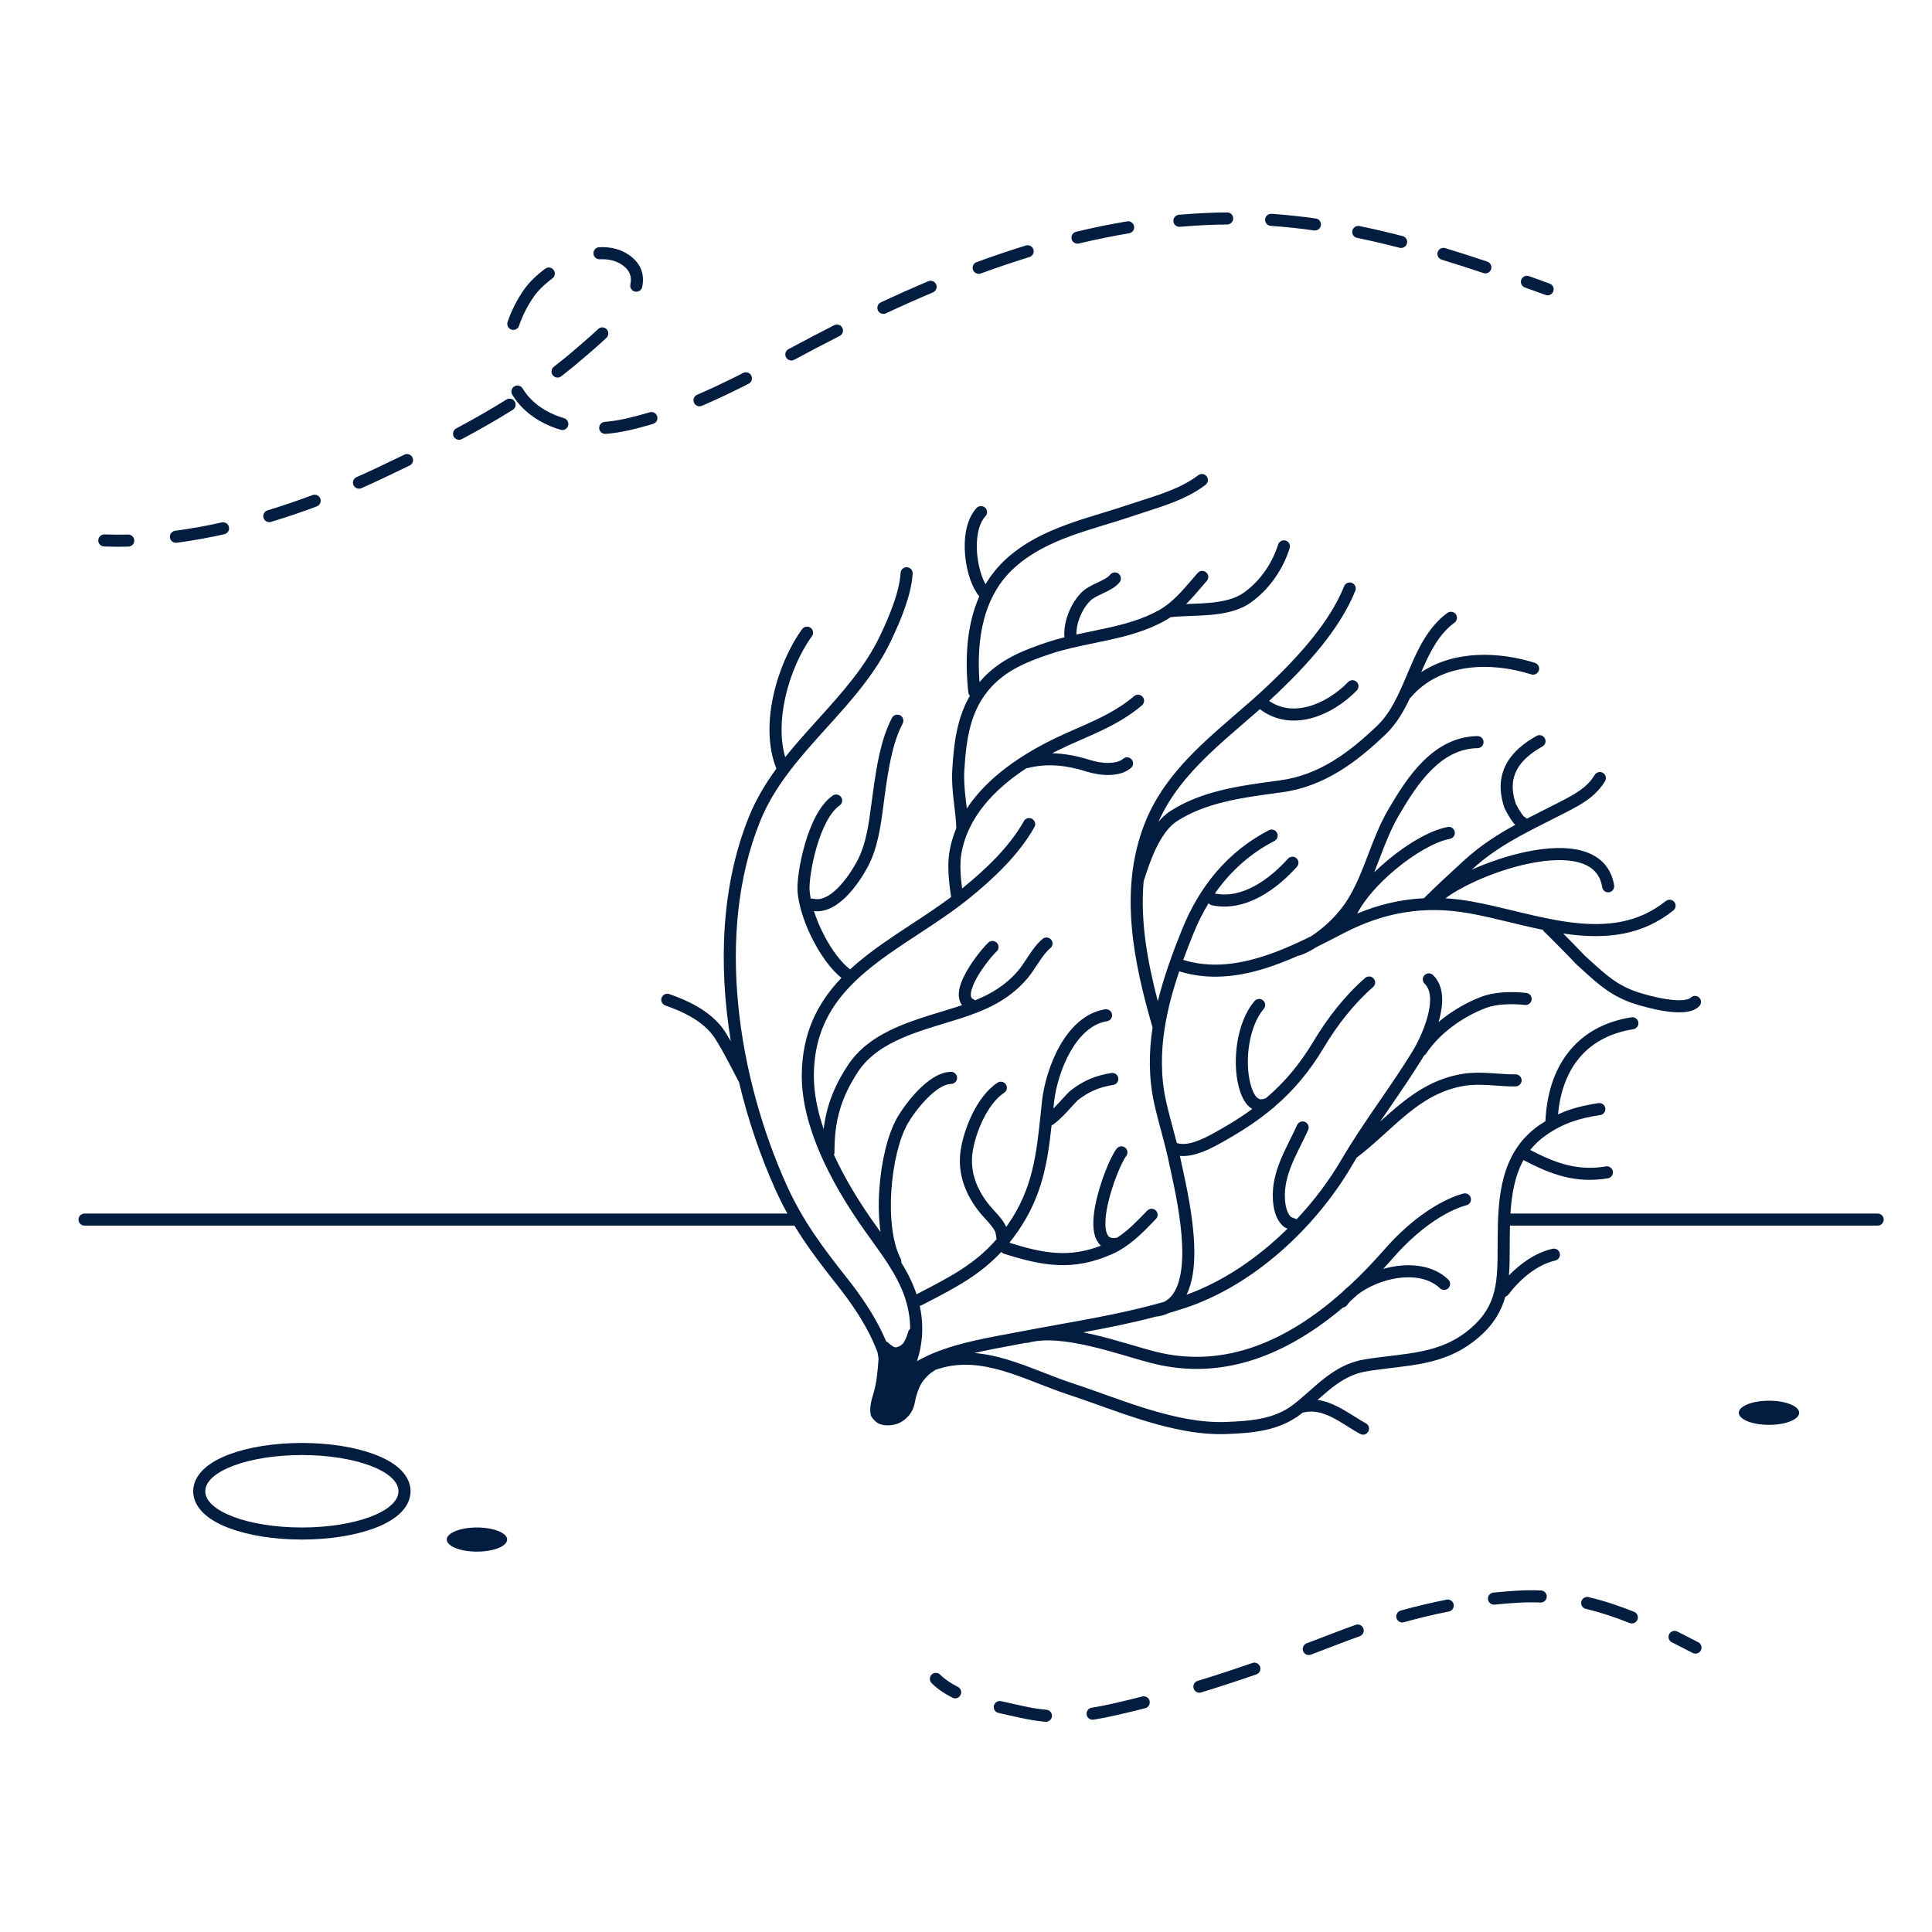 <svg width="80" height="80" viewBox="0 0 80 80" fill="none" xmlns="http://www.w3.org/2000/svg">
<path d="M50.816 9.296C50.955 9.295 51.066 9.182 51.065 9.044C51.064 8.906 50.951 8.795 50.813 8.796C50.508 8.798 50.201 8.806 49.892 8.821C49.531 8.838 49.172 8.862 48.814 8.893C48.677 8.905 48.575 9.027 48.587 9.164C48.599 9.302 48.72 9.403 48.858 9.391C49.209 9.361 49.562 9.337 49.915 9.32C50.218 9.306 50.518 9.298 50.816 9.296Z" fill="#031D40"/>
<path d="M52.653 8.854C52.515 8.844 52.396 8.948 52.386 9.086C52.377 9.224 52.481 9.343 52.618 9.353C53.222 9.394 53.82 9.458 54.413 9.542C54.549 9.561 54.676 9.466 54.695 9.329C54.714 9.192 54.619 9.066 54.482 9.047C53.878 8.962 53.269 8.896 52.653 8.854Z" fill="#031D40"/>
<path d="M46.96 9.372C46.983 9.508 46.891 9.637 46.754 9.66C46.056 9.776 45.363 9.918 44.675 10.083C44.54 10.115 44.406 10.032 44.373 9.898C44.341 9.764 44.424 9.629 44.558 9.597C45.257 9.429 45.962 9.285 46.672 9.166C46.809 9.144 46.937 9.236 46.96 9.372Z" fill="#031D40"/>
<path d="M56.293 9.36C56.157 9.333 56.025 9.42 55.998 9.555C55.97 9.69 56.057 9.822 56.192 9.85C56.782 9.971 57.369 10.108 57.954 10.26C58.088 10.295 58.224 10.215 58.259 10.081C58.294 9.947 58.214 9.811 58.08 9.776C57.487 9.623 56.892 9.483 56.293 9.36Z" fill="#031D40"/>
<path d="M42.791 10.332C42.832 10.463 42.758 10.603 42.626 10.644C41.949 10.852 41.277 11.079 40.611 11.325C40.481 11.372 40.338 11.306 40.29 11.176C40.242 11.046 40.309 10.903 40.438 10.855C41.113 10.607 41.793 10.377 42.479 10.166C42.611 10.125 42.751 10.2 42.791 10.332Z" fill="#031D40"/>
<path d="M26.053 10.563C25.682 10.303 25.247 10.215 24.81 10.237C24.672 10.244 24.566 10.361 24.572 10.499C24.579 10.637 24.697 10.743 24.835 10.736C25.19 10.719 25.508 10.791 25.766 10.972C25.941 11.095 26.036 11.223 26.083 11.347C26.13 11.473 26.137 11.615 26.102 11.779C26.074 11.914 26.16 12.047 26.295 12.075C26.43 12.104 26.563 12.018 26.592 11.883C26.641 11.647 26.639 11.404 26.551 11.171C26.462 10.937 26.296 10.732 26.053 10.563Z" fill="#031D40"/>
<path d="M59.531 10.441C59.572 10.309 59.711 10.234 59.843 10.274C60.425 10.451 61.005 10.638 61.585 10.833C61.716 10.877 61.787 11.019 61.743 11.15C61.699 11.281 61.557 11.351 61.426 11.307C60.849 11.113 60.274 10.928 59.698 10.753C59.566 10.713 59.491 10.573 59.531 10.441Z" fill="#031D40"/>
<path d="M22.873 11.529C22.985 11.447 23.008 11.29 22.926 11.179C22.844 11.068 22.688 11.044 22.577 11.126C22.22 11.39 21.913 11.688 21.706 11.981C21.416 12.394 21.179 12.854 21.018 13.332C20.974 13.462 21.044 13.604 21.175 13.648C21.306 13.692 21.448 13.622 21.492 13.491C21.637 13.061 21.851 12.644 22.115 12.269C22.283 12.031 22.547 11.769 22.873 11.529Z" fill="#031D40"/>
<path d="M62.991 11.585C63.038 11.455 63.181 11.387 63.311 11.434C63.596 11.536 63.883 11.639 64.169 11.743C64.299 11.79 64.366 11.934 64.319 12.063C64.272 12.193 64.128 12.26 63.998 12.213C63.712 12.109 63.427 12.006 63.142 11.904C63.013 11.858 62.945 11.715 62.991 11.585Z" fill="#031D40"/>
<path d="M38.632 12.107C38.759 12.053 38.818 11.906 38.765 11.779C38.711 11.652 38.564 11.592 38.437 11.646C37.777 11.925 37.122 12.217 36.473 12.521C36.348 12.58 36.294 12.729 36.353 12.854C36.412 12.979 36.56 13.033 36.685 12.974C37.329 12.673 37.977 12.383 38.632 12.107Z" fill="#031D40"/>
<path d="M34.88 13.575C34.942 13.698 34.893 13.848 34.77 13.911C34.453 14.072 34.137 14.236 33.822 14.401C33.512 14.564 33.2 14.73 32.885 14.898C32.763 14.963 32.612 14.917 32.547 14.795C32.482 14.673 32.528 14.522 32.65 14.457C32.964 14.289 33.278 14.122 33.59 13.958C33.906 13.792 34.224 13.627 34.543 13.465C34.666 13.402 34.817 13.452 34.88 13.575Z" fill="#031D40"/>
<path d="M25.112 13.988C25.212 13.893 25.216 13.735 25.121 13.634C25.026 13.534 24.868 13.53 24.768 13.625C24.488 13.889 24.223 14.117 24.021 14.289C23.96 14.342 23.904 14.389 23.856 14.431C23.556 14.693 23.248 14.944 22.934 15.186C22.824 15.27 22.804 15.427 22.888 15.537C22.973 15.646 23.13 15.666 23.239 15.582C23.561 15.334 23.876 15.076 24.184 14.808C24.229 14.77 24.281 14.725 24.34 14.675C24.542 14.502 24.822 14.262 25.112 13.988Z" fill="#031D40"/>
<path d="M31.109 15.553C31.172 15.676 31.123 15.826 31 15.889C30.365 16.212 29.72 16.522 29.064 16.804C28.938 16.859 28.791 16.8 28.736 16.673C28.681 16.546 28.74 16.399 28.867 16.345C29.51 16.069 30.144 15.763 30.773 15.443C30.896 15.381 31.047 15.43 31.109 15.553Z" fill="#031D40"/>
<path d="M21.64 16.084C21.569 15.966 21.416 15.928 21.297 15.999C21.179 16.071 21.141 16.224 21.212 16.343C21.466 16.764 21.836 17.133 22.336 17.422C22.616 17.585 22.911 17.707 23.214 17.796C23.347 17.835 23.485 17.759 23.524 17.627C23.563 17.494 23.487 17.355 23.355 17.316C23.087 17.238 22.829 17.13 22.587 16.99C22.156 16.74 21.848 16.43 21.64 16.084Z" fill="#031D40"/>
<path d="M21.313 16.625C21.386 16.742 21.351 16.896 21.234 16.969C20.546 17.399 19.841 17.8 19.126 18.181C19.004 18.246 18.853 18.2 18.788 18.078C18.723 17.956 18.769 17.805 18.891 17.74C19.598 17.363 20.293 16.967 20.969 16.545C21.086 16.472 21.24 16.507 21.313 16.625Z" fill="#031D40"/>
<path d="M27.046 17.55C27.178 17.51 27.253 17.371 27.213 17.239C27.173 17.107 27.033 17.032 26.901 17.072C26.567 17.173 26.231 17.263 25.892 17.338C25.614 17.4 25.328 17.445 25.041 17.468C24.903 17.479 24.8 17.599 24.811 17.737C24.823 17.875 24.943 17.977 25.081 17.966C25.393 17.941 25.702 17.893 26.001 17.826C26.353 17.748 26.701 17.655 27.046 17.55Z" fill="#031D40"/>
<path d="M17.079 18.942C17.14 19.066 17.088 19.216 16.963 19.276C16.6 19.452 16.236 19.626 15.873 19.798C15.575 19.939 15.273 20.078 14.966 20.214C14.839 20.27 14.692 20.212 14.636 20.086C14.58 19.96 14.637 19.812 14.764 19.756C15.066 19.623 15.365 19.486 15.658 19.347C16.021 19.175 16.384 19.001 16.745 18.826C16.869 18.766 17.019 18.818 17.079 18.942Z" fill="#031D40"/>
<path d="M13.117 20.969C13.246 20.92 13.312 20.776 13.264 20.647C13.215 20.518 13.071 20.452 12.942 20.5C12.331 20.729 11.709 20.941 11.08 21.132C10.948 21.172 10.873 21.312 10.913 21.444C10.953 21.576 11.093 21.651 11.225 21.61C11.865 21.416 12.497 21.201 13.117 20.969Z" fill="#031D40"/>
<path d="M9.48 21.823C9.51 21.957 9.425 22.091 9.29 22.121C8.635 22.267 7.976 22.387 7.318 22.474C7.181 22.492 7.055 22.396 7.037 22.259C7.019 22.122 7.115 21.997 7.252 21.978C7.895 21.893 8.539 21.776 9.181 21.633C9.316 21.603 9.45 21.688 9.48 21.823Z" fill="#031D40"/>
<path d="M4.328 22.129C4.19 22.124 4.074 22.232 4.069 22.37C4.064 22.508 4.172 22.624 4.31 22.629C4.643 22.641 4.979 22.643 5.316 22.635C5.454 22.631 5.563 22.516 5.56 22.378C5.556 22.24 5.442 22.131 5.304 22.135C4.976 22.143 4.651 22.141 4.328 22.129Z" fill="#031D40"/>
<path d="M3.25 50.5C3.25 50.362 3.362 50.25 3.5 50.25H32.604C32.431 49.937 32.267 49.61 32.11 49.263C31.496 47.897 30.974 46.383 30.599 44.8C30.59 44.789 30.582 44.777 30.576 44.764C30.559 44.732 30.539 44.693 30.515 44.647L30.514 44.645C30.41 44.444 30.243 44.12 30.066 43.793C29.843 43.381 29.62 42.994 29.491 42.834C29.023 42.25 28.3 41.896 27.549 41.634C27.419 41.589 27.35 41.446 27.395 41.316C27.441 41.186 27.583 41.117 27.713 41.162C28.487 41.432 29.322 41.824 29.881 42.521C29.984 42.649 30.12 42.869 30.261 43.114C29.745 39.959 29.862 36.657 31.016 33.811C31.309 33.087 31.704 32.435 32.15 31.826C32.147 31.82 32.145 31.813 32.142 31.807C31.782 30.904 31.8 29.813 32.026 28.788C32.252 27.761 32.693 26.769 33.215 26.05C33.296 25.939 33.453 25.914 33.564 25.995C33.676 26.076 33.701 26.233 33.62 26.344C33.142 27.001 32.727 27.928 32.514 28.895C32.325 29.756 32.3 30.625 32.514 31.352C32.902 30.865 33.317 30.401 33.729 29.945L33.849 29.811C34.859 28.694 35.84 27.608 36.465 26.276C36.824 25.509 37.242 24.526 37.292 23.723C37.3 23.585 37.419 23.48 37.557 23.489C37.695 23.497 37.8 23.616 37.791 23.754C37.735 24.666 37.272 25.732 36.917 26.488C36.261 27.89 35.233 29.026 34.236 30.129L34.1 30.28C33.052 31.441 32.055 32.578 31.479 33.999C29.596 38.644 30.569 44.619 32.566 49.058C33.241 50.558 34.083 51.672 35.097 52.953C35.655 53.659 36.207 54.468 36.589 55.305C36.626 55.386 36.661 55.466 36.695 55.545C36.718 55.554 36.741 55.568 36.761 55.585L36.806 55.622C36.883 55.687 36.935 55.731 36.992 55.762C37.043 55.789 37.083 55.797 37.136 55.783C37.244 55.756 37.334 55.7 37.393 55.626C37.468 55.531 37.52 55.411 37.571 55.263L37.573 55.256L37.578 55.239L37.585 55.215C37.591 55.194 37.601 55.159 37.614 55.13L37.614 55.129C37.618 55.118 37.633 55.082 37.662 55.048C37.666 55.043 37.675 55.033 37.688 55.021C37.688 54.541 37.596 54.048 37.407 53.551C37.113 52.776 36.581 52.037 36.056 51.308C35.903 51.096 35.751 50.884 35.605 50.672C34.451 48.996 33.192 46.678 33.2 44.537C33.207 42.758 33.874 41.503 34.841 40.493C34.404 40.138 34.001 39.571 33.691 38.978C33.323 38.278 33.057 37.488 33.023 36.872C33.002 36.499 33.11 35.705 33.337 34.929C33.452 34.537 33.6 34.14 33.785 33.794C33.967 33.451 34.196 33.139 34.481 32.943C34.595 32.865 34.75 32.893 34.829 33.007C34.907 33.121 34.878 33.276 34.765 33.355C34.574 33.486 34.391 33.719 34.226 34.029C34.062 34.336 33.926 34.699 33.817 35.069C33.598 35.818 33.506 36.551 33.522 36.844C33.529 36.958 33.545 37.081 33.57 37.212C33.607 37.203 33.647 37.204 33.686 37.214C33.991 37.292 34.334 37.126 34.688 36.774C35.03 36.434 35.317 35.982 35.49 35.66C35.865 34.957 35.976 34.108 36.087 33.26L36.087 33.259C36.107 33.109 36.127 32.959 36.148 32.81L36.154 32.768C36.288 31.818 36.453 30.646 36.935 29.726C36.999 29.604 37.151 29.556 37.273 29.62C37.395 29.684 37.442 29.835 37.378 29.958C36.937 30.8 36.781 31.9 36.643 32.88C36.623 33.018 36.605 33.16 36.586 33.306C36.477 34.149 36.353 35.105 35.931 35.896C35.746 36.24 35.431 36.74 35.04 37.129C34.691 37.475 34.223 37.79 33.703 37.725C33.809 38.057 33.956 38.408 34.133 38.746C34.446 39.343 34.831 39.856 35.201 40.14C35.305 40.044 35.412 39.95 35.521 39.858C36.176 39.304 36.916 38.813 37.654 38.328L37.738 38.273C38.298 37.905 38.855 37.539 39.384 37.144C39.383 37.138 39.382 37.133 39.381 37.127C39.3 36.591 39.214 35.859 39.313 35.278C39.371 34.931 39.469 34.603 39.599 34.293C39.588 33.974 39.552 33.666 39.514 33.346C39.506 33.28 39.498 33.213 39.49 33.145C39.444 32.747 39.406 32.331 39.431 31.89C39.492 30.832 39.614 29.752 40.161 28.81C40.125 28.772 40.101 28.723 40.095 28.667C39.955 27.344 40.008 25.919 40.551 24.694C40.4 24.518 40.277 24.276 40.183 24.014C40.075 23.712 39.999 23.363 39.965 23.007C39.9 22.314 39.993 21.519 40.437 21.036C40.53 20.935 40.688 20.928 40.79 21.021C40.892 21.115 40.899 21.273 40.805 21.375C40.51 21.697 40.402 22.307 40.463 22.96C40.493 23.277 40.561 23.586 40.654 23.845C40.702 23.981 40.755 24.097 40.81 24.192C41.046 23.793 41.344 23.423 41.718 23.094C42.447 22.451 43.29 22.045 44.154 21.728C44.586 21.569 45.026 21.431 45.461 21.298L45.651 21.24C46.023 21.127 46.389 21.015 46.749 20.893C46.932 20.831 47.116 20.772 47.3 20.713C47.621 20.61 47.942 20.507 48.264 20.385C48.763 20.197 49.228 19.977 49.615 19.679C49.724 19.595 49.881 19.615 49.965 19.724C50.05 19.834 50.029 19.991 49.92 20.075C49.477 20.416 48.959 20.657 48.44 20.853C48.109 20.978 47.764 21.089 47.434 21.195L47.433 21.195C47.252 21.253 47.076 21.31 46.91 21.367C46.542 21.492 46.167 21.606 45.796 21.719L45.607 21.777C45.173 21.909 44.744 22.043 44.327 22.197C43.492 22.504 42.713 22.884 42.048 23.469C40.715 24.643 40.424 26.446 40.559 28.244C40.597 28.198 40.638 28.153 40.679 28.108C41.431 27.291 42.413 26.907 43.388 26.586C43.613 26.512 43.844 26.448 44.077 26.389C44.049 26.066 44.116 25.721 44.234 25.408C44.363 25.071 44.56 24.751 44.796 24.519C44.97 24.347 45.231 24.224 45.44 24.125L45.491 24.101C45.608 24.045 45.711 23.994 45.796 23.942C45.883 23.888 45.934 23.843 45.961 23.806C46.042 23.694 46.199 23.669 46.31 23.75C46.422 23.832 46.447 23.988 46.366 24.1C46.283 24.214 46.168 24.3 46.058 24.367C45.947 24.436 45.822 24.497 45.707 24.552L45.686 24.562C45.446 24.676 45.258 24.765 45.147 24.875C44.97 25.049 44.809 25.304 44.702 25.586C44.612 25.822 44.566 26.062 44.571 26.273C44.782 26.227 44.992 26.184 45.202 26.141C45.394 26.101 45.585 26.061 45.773 26.02C46.565 25.848 47.319 25.643 47.992 25.266C48.53 24.964 48.951 24.473 49.385 23.966C49.454 23.886 49.523 23.805 49.593 23.725C49.684 23.621 49.842 23.61 49.946 23.701C50.05 23.791 50.061 23.949 49.97 24.053C49.905 24.128 49.84 24.204 49.773 24.283C49.569 24.522 49.352 24.775 49.114 25.013L49.273 25.007C49.539 24.997 49.806 24.987 50.067 24.964C50.639 24.913 51.143 24.803 51.516 24.533C52.235 24.011 52.697 23.268 52.925 22.548C52.967 22.416 53.108 22.344 53.239 22.385C53.371 22.427 53.444 22.567 53.402 22.699C53.147 23.505 52.628 24.344 51.81 24.938C51.323 25.291 50.703 25.41 50.111 25.462C49.836 25.486 49.558 25.496 49.294 25.506L49.224 25.509C48.956 25.519 48.704 25.53 48.474 25.555C48.397 25.607 48.318 25.656 48.236 25.702C47.496 26.117 46.681 26.334 45.88 26.509C45.679 26.553 45.479 26.594 45.282 26.635C44.682 26.759 44.1 26.878 43.544 27.061C42.576 27.379 41.705 27.732 41.047 28.447C40.179 29.389 40.007 30.592 39.93 31.919C39.907 32.315 39.942 32.695 39.987 33.088C39.994 33.152 40.002 33.216 40.01 33.281C40.013 33.304 40.015 33.328 40.018 33.352C40.023 33.394 40.028 33.437 40.033 33.479C40.885 32.182 42.3 31.252 43.614 30.608C43.918 30.459 44.219 30.325 44.513 30.196L44.6 30.158C44.865 30.042 45.123 29.928 45.377 29.808C45.938 29.541 46.468 29.244 46.962 28.825C47.068 28.736 47.226 28.749 47.315 28.854C47.404 28.96 47.391 29.117 47.286 29.207C46.745 29.665 46.172 29.984 45.591 30.259C45.33 30.383 45.066 30.5 44.802 30.615L44.714 30.654C44.42 30.783 44.127 30.913 43.834 31.057C43.745 31.1 43.656 31.145 43.567 31.191C44.101 31.203 44.624 31.308 45.119 31.465C45.374 31.546 45.661 31.596 45.92 31.59C46.184 31.585 46.384 31.524 46.505 31.42C46.61 31.33 46.767 31.342 46.858 31.446C46.948 31.551 46.936 31.709 46.831 31.799C46.585 32.011 46.249 32.084 45.93 32.09C45.606 32.097 45.264 32.035 44.968 31.942C44.184 31.693 43.362 31.595 42.561 31.803C42.54 31.808 42.519 31.811 42.499 31.811C41.179 32.676 40.065 33.838 39.806 35.362C39.735 35.777 39.775 36.311 39.838 36.791C40.811 36.004 41.807 35.058 42.396 34.002C42.463 33.882 42.615 33.839 42.736 33.906C42.856 33.973 42.9 34.125 42.833 34.246C42.191 35.397 41.121 36.399 40.129 37.2C39.457 37.742 38.728 38.221 38.02 38.686L37.928 38.746C37.187 39.233 36.472 39.708 35.844 40.24C34.597 41.294 33.708 42.557 33.7 44.539C33.698 45.259 33.852 46.011 34.106 46.755C34.216 45.834 34.515 45.009 35.114 44.101C35.617 43.338 36.378 42.859 37.183 42.512C37.77 42.258 38.404 42.066 38.99 41.889C39.2 41.825 39.403 41.763 39.597 41.701C39.678 41.675 39.757 41.649 39.836 41.622C39.811 41.589 39.789 41.553 39.771 41.515C39.703 41.376 39.691 41.224 39.706 41.081C39.733 40.803 39.868 40.498 40.021 40.228C40.177 39.952 40.368 39.684 40.535 39.472C40.699 39.265 40.852 39.096 40.933 39.025C41.037 38.934 41.195 38.945 41.286 39.049C41.377 39.153 41.366 39.311 41.262 39.402C41.217 39.441 41.088 39.579 40.928 39.782C40.771 39.981 40.596 40.227 40.456 40.474C40.312 40.728 40.22 40.958 40.203 41.13C40.195 41.214 40.206 41.266 40.221 41.299C40.235 41.326 40.259 41.356 40.318 41.383C40.341 41.393 40.361 41.406 40.379 41.421C41.066 41.14 41.653 40.783 42.152 40.201C42.272 40.062 42.384 39.892 42.508 39.704C42.542 39.653 42.576 39.6 42.612 39.547C42.771 39.31 42.955 39.052 43.176 38.874C43.284 38.788 43.441 38.805 43.528 38.913C43.614 39.021 43.597 39.178 43.489 39.264C43.334 39.389 43.188 39.586 43.028 39.825C42.998 39.87 42.967 39.916 42.935 39.964C42.809 40.155 42.674 40.361 42.531 40.527C41.761 41.424 40.811 41.837 39.75 42.177C39.54 42.245 39.326 42.309 39.11 42.375C38.532 42.55 37.941 42.729 37.381 42.971C36.618 43.3 35.958 43.729 35.531 44.376C34.792 45.498 34.55 46.464 34.554 47.717C34.554 47.754 34.546 47.788 34.532 47.819C34.955 48.74 35.489 49.622 36.017 50.389C36.148 50.58 36.291 50.777 36.437 50.98L36.438 50.981L36.461 51.014C36.383 50.458 36.371 49.853 36.41 49.264C36.484 48.14 36.745 47.009 37.132 46.314C37.303 46.008 37.629 45.542 38.016 45.147C38.21 44.949 38.425 44.764 38.65 44.625C38.872 44.487 39.121 44.386 39.378 44.382C39.516 44.38 39.63 44.49 39.632 44.628C39.634 44.766 39.524 44.88 39.386 44.882C39.253 44.884 39.093 44.938 38.912 45.05C38.733 45.161 38.549 45.317 38.373 45.497C38.019 45.858 37.719 46.288 37.569 46.557C37.233 47.161 36.981 48.208 36.909 49.297C36.837 50.389 36.952 51.458 37.294 52.118C37.32 52.167 37.328 52.222 37.319 52.273C37.538 52.631 37.732 52.999 37.874 53.373C37.902 53.447 37.928 53.52 37.953 53.593L38.079 53.528C39.374 52.856 40.379 52.335 41.266 51.312L41.263 51.291C41.255 51.238 41.247 51.187 41.239 51.14C41.234 51.108 41.229 51.08 41.224 51.059C41.221 51.043 41.219 51.034 41.218 51.031C41.176 50.918 41.081 50.786 40.95 50.635C40.897 50.574 40.842 50.514 40.786 50.453L40.753 50.416C40.688 50.344 40.621 50.27 40.563 50.198C39.994 49.49 39.636 48.615 39.776 47.651C39.843 47.187 40.014 46.626 40.268 46.114C40.52 45.606 40.868 45.117 41.306 44.831C41.421 44.756 41.576 44.788 41.652 44.904C41.727 45.02 41.695 45.175 41.579 45.25C41.248 45.467 40.95 45.865 40.716 46.336C40.484 46.803 40.33 47.313 40.271 47.723C40.156 48.512 40.444 49.251 40.953 49.886C40.999 49.943 41.057 50.007 41.123 50.079L41.154 50.114C41.21 50.175 41.27 50.241 41.328 50.308C41.451 50.45 41.586 50.621 41.665 50.804C41.69 50.77 41.714 50.736 41.738 50.701C42.766 49.217 42.914 47.813 43.095 46.092C43.112 45.926 43.13 45.757 43.149 45.585C43.222 44.919 43.463 44.051 43.88 43.313C44.294 42.581 44.912 41.928 45.76 41.793C45.896 41.772 46.024 41.865 46.046 42.001C46.067 42.138 45.974 42.266 45.838 42.287C45.211 42.386 44.698 42.882 44.315 43.559C43.935 44.231 43.712 45.032 43.646 45.64C43.641 45.681 43.636 45.723 43.632 45.764C43.627 45.81 43.622 45.855 43.618 45.9C43.686 45.834 43.756 45.761 43.824 45.688C43.895 45.612 43.962 45.538 44.025 45.47L44.026 45.468C44.055 45.437 44.082 45.407 44.108 45.378C44.185 45.295 44.266 45.208 44.323 45.163C44.868 44.733 45.392 44.53 46.02 44.431C46.156 44.409 46.284 44.502 46.306 44.638C46.327 44.775 46.234 44.903 46.098 44.924C45.545 45.012 45.103 45.184 44.632 45.556C44.614 45.57 44.565 45.621 44.477 45.717C44.452 45.743 44.426 45.772 44.398 45.803L44.397 45.804L44.397 45.804C44.333 45.874 44.262 45.952 44.189 46.03C44.083 46.143 43.967 46.262 43.855 46.364C43.756 46.455 43.648 46.544 43.543 46.604C43.377 48.135 43.155 49.533 42.149 50.986C42.038 51.147 41.925 51.298 41.81 51.44C41.814 51.449 41.817 51.458 41.819 51.467C43.231 51.908 44.282 52.086 45.588 51.581C45.461 51.469 45.383 51.321 45.336 51.164C45.228 50.802 45.27 50.322 45.363 49.861C45.458 49.39 45.616 48.897 45.777 48.486C45.934 48.085 46.106 47.734 46.237 47.564C46.321 47.455 46.478 47.434 46.587 47.518C46.697 47.602 46.717 47.759 46.633 47.869C46.549 47.978 46.399 48.27 46.242 48.669C46.089 49.059 45.941 49.524 45.853 49.96C45.763 50.407 45.744 50.784 45.815 51.022C45.849 51.135 45.896 51.193 45.943 51.224C45.989 51.254 46.07 51.28 46.22 51.256C46.231 51.255 46.241 51.254 46.252 51.253C46.687 50.973 47.053 50.594 47.43 50.205L47.505 50.128C47.602 50.029 47.76 50.026 47.859 50.123C47.958 50.219 47.96 50.377 47.864 50.476C47.85 50.49 47.837 50.505 47.822 50.519C47.806 50.536 47.79 50.553 47.774 50.57C47.299 51.06 46.765 51.613 46.044 51.933C44.422 52.651 43.168 52.419 41.578 51.916C41.531 51.901 41.492 51.874 41.463 51.84C40.556 52.807 39.537 53.336 38.334 53.959L38.169 54.044C38.141 54.059 38.112 54.067 38.084 54.071C38.257 54.861 38.211 55.634 37.971 56.362C38.519 56.048 39.143 55.826 39.773 55.656C40.438 55.475 41.128 55.348 41.753 55.232C41.94 55.197 42.12 55.164 42.293 55.13C42.82 55.028 43.349 54.933 43.878 54.838C45.342 54.574 46.804 54.31 48.213 53.903C48.457 53.774 48.629 53.551 48.748 53.248C48.923 52.804 48.975 52.208 48.949 51.551C48.904 50.431 48.639 49.218 48.472 48.452C48.443 48.321 48.418 48.203 48.396 48.101C48.313 47.703 48.209 47.309 48.102 46.909L48.083 46.839C47.982 46.464 47.879 46.082 47.794 45.696C47.56 44.635 47.568 43.581 47.725 42.549C46.963 39.904 46.309 36.922 47.383 34.138C47.883 32.843 48.728 31.826 49.667 30.918C50.136 30.465 50.633 30.035 51.123 29.612L51.166 29.575C51.644 29.163 52.114 28.757 52.558 28.333C53.749 27.196 55.057 25.775 55.656 24.277C55.707 24.148 55.853 24.086 55.981 24.137C56.109 24.189 56.172 24.334 56.12 24.462C55.477 26.069 54.097 27.555 52.904 28.694C52.788 28.805 52.67 28.915 52.551 29.023C53.037 29.356 53.586 29.401 54.131 29.265C54.76 29.107 55.371 28.708 55.823 28.242C55.919 28.143 56.078 28.14 56.177 28.236C56.276 28.332 56.278 28.491 56.182 28.59C55.681 29.107 54.991 29.564 54.253 29.75C53.56 29.924 52.817 29.857 52.17 29.365C51.947 29.562 51.721 29.756 51.497 29.95L51.45 29.99C50.958 30.415 50.472 30.835 50.014 31.278C49.175 32.089 48.443 32.962 47.97 34.028C48.114 33.857 48.274 33.707 48.454 33.59C49.742 32.752 51.348 32.536 52.775 32.344L52.868 32.332C52.916 32.325 52.964 32.319 53.011 32.312C54.612 32.095 55.852 31.175 57.031 30.046C57.597 29.503 57.921 28.741 58.27 27.918C58.294 27.861 58.318 27.804 58.343 27.746C58.711 26.883 59.126 25.97 59.932 25.38C60.044 25.298 60.2 25.323 60.282 25.434C60.363 25.546 60.339 25.702 60.228 25.784C59.575 26.261 59.207 27.003 58.848 27.835C60.25 26.908 62.102 26.987 63.558 27.448C63.69 27.49 63.763 27.63 63.721 27.762C63.679 27.893 63.539 27.966 63.407 27.925C61.727 27.393 59.654 27.444 58.424 28.87C58.411 28.885 58.396 28.898 58.381 28.91C58.123 29.457 57.815 29.988 57.376 30.407C56.177 31.556 54.84 32.568 53.078 32.808L52.875 32.835C51.418 33.032 49.917 33.235 48.727 34.009C48.391 34.227 48.11 34.633 47.879 35.107C47.651 35.576 47.487 36.079 47.366 36.461C47.363 36.47 47.359 36.479 47.356 36.487C47.209 38.135 47.514 39.823 47.943 41.459C48.195 40.434 48.563 39.434 48.95 38.476C49.663 36.712 50.824 35.269 52.541 34.378C52.663 34.315 52.814 34.362 52.878 34.485C52.941 34.607 52.894 34.758 52.771 34.822C51.749 35.352 50.936 36.094 50.305 36.999C50.862 37.112 51.417 36.974 51.94 36.693C52.468 36.408 52.947 35.984 53.331 35.557C53.423 35.454 53.581 35.446 53.684 35.538C53.786 35.63 53.795 35.788 53.703 35.891C53.295 36.345 52.772 36.812 52.177 37.133C51.581 37.454 50.899 37.635 50.187 37.486C50.129 37.473 50.08 37.442 50.045 37.399C49.804 37.794 49.594 38.217 49.414 38.663C49.269 39.022 49.128 39.384 48.995 39.748C50.063 40.077 51.154 39.958 52.237 39.621C52.935 39.404 53.621 39.098 54.287 38.77C54.826 38.422 55.452 37.853 55.87 37.136C56.203 36.566 56.429 35.974 56.662 35.361L56.666 35.351C56.897 34.747 57.135 34.122 57.488 33.517C57.865 32.87 58.325 32.123 58.913 31.534C59.505 30.942 60.244 30.494 61.177 30.479C61.315 30.477 61.429 30.587 61.431 30.726C61.433 30.864 61.323 30.977 61.185 30.979C60.424 30.991 59.802 31.353 59.267 31.888C58.729 32.426 58.297 33.123 57.92 33.769C57.589 34.337 57.363 34.927 57.13 35.54L57.127 35.546C57.055 35.736 56.981 35.928 56.904 36.121C57.079 35.95 57.261 35.785 57.448 35.629C58.269 34.942 59.223 34.376 59.946 34.243C60.081 34.218 60.212 34.308 60.237 34.444C60.262 34.58 60.172 34.71 60.036 34.735C59.442 34.844 58.569 35.343 57.769 36.013C57.083 36.587 56.496 37.248 56.201 37.827C57.103 37.454 58.015 37.24 58.963 37.193C59.367 36.78 60.215 36.002 60.559 35.687L60.559 35.686L60.618 35.632C61.292 35.014 62.006 34.558 62.742 34.156C62.634 34.048 62.499 33.855 62.311 33.488L62.303 33.472L62.297 33.456C62.052 32.742 62.102 32.138 62.375 31.632C62.642 31.136 63.105 30.765 63.626 30.472C63.746 30.405 63.898 30.447 63.966 30.568C64.034 30.688 63.991 30.84 63.871 30.908C63.389 31.179 63.018 31.492 62.815 31.869C62.62 32.231 62.564 32.682 62.764 33.276C62.981 33.698 63.09 33.801 63.115 33.82L63.117 33.822L63.118 33.823L63.121 33.824L63.129 33.828L63.13 33.828C63.135 33.831 63.155 33.841 63.176 33.857C63.191 33.868 63.207 33.882 63.223 33.9C63.448 33.784 63.675 33.669 63.903 33.555L63.904 33.554C64.143 33.434 64.384 33.313 64.624 33.188C65.217 32.881 65.719 32.612 66.031 32.09C66.102 31.971 66.255 31.932 66.374 32.003C66.492 32.074 66.531 32.228 66.46 32.346C66.068 33.003 65.44 33.328 64.87 33.624L64.854 33.632C64.602 33.763 64.355 33.888 64.111 34.01L64.11 34.011C62.972 34.584 61.925 35.111 60.956 36L60.944 36.011C61.63 35.704 62.436 35.427 63.226 35.265C64.037 35.099 64.857 35.048 65.516 35.231C65.849 35.324 66.15 35.48 66.384 35.719C66.62 35.96 66.776 36.274 66.837 36.66C66.859 36.797 66.766 36.925 66.63 36.947C66.493 36.968 66.365 36.875 66.344 36.739C66.297 36.445 66.184 36.229 66.027 36.069C65.868 35.906 65.652 35.788 65.382 35.713C64.835 35.56 64.106 35.595 63.326 35.755C62.552 35.914 61.753 36.191 61.081 36.498C60.562 36.736 60.135 36.983 59.855 37.198C60.212 37.219 60.574 37.262 60.944 37.329C61.5 37.429 62.074 37.567 62.647 37.705C62.779 37.737 62.911 37.769 63.042 37.8C63.75 37.969 64.455 38.125 65.148 38.206C66.53 38.367 67.835 38.227 68.977 37.31C69.085 37.224 69.242 37.241 69.329 37.349C69.415 37.456 69.398 37.614 69.29 37.7C68.002 38.733 66.541 38.872 65.09 38.702C64.969 38.688 64.849 38.672 64.728 38.654C64.79 38.716 64.854 38.781 64.919 38.847C65.213 39.145 65.531 39.47 65.616 39.566C65.696 39.638 65.772 39.707 65.846 39.774C66.538 40.404 67.001 40.826 67.873 41.102C68.085 41.169 68.564 41.307 69.037 41.377C69.273 41.412 69.497 41.428 69.68 41.413C69.872 41.398 69.968 41.352 70.005 41.314C70.101 41.215 70.26 41.212 70.359 41.308C70.458 41.404 70.46 41.563 70.364 41.662C70.196 41.835 69.945 41.894 69.719 41.912C69.484 41.931 69.218 41.909 68.963 41.872C68.453 41.796 67.945 41.649 67.722 41.579C66.741 41.268 66.2 40.774 65.513 40.147C65.434 40.076 65.354 40.002 65.271 39.928L65.259 39.917L65.249 39.905C65.2 39.848 64.882 39.521 64.563 39.198C64.406 39.039 64.253 38.884 64.138 38.771C64.081 38.714 64.034 38.667 64.001 38.636C63.993 38.628 63.986 38.622 63.981 38.617C63.977 38.613 63.974 38.61 63.971 38.608C63.957 38.597 63.944 38.586 63.932 38.572C63.914 38.551 63.899 38.528 63.889 38.503C63.566 38.437 63.244 38.362 62.926 38.287C62.792 38.255 62.657 38.222 62.524 38.19L62.524 38.19C61.952 38.052 61.396 37.918 60.855 37.821C58.987 37.484 57.318 37.77 55.645 38.638L55.564 38.68C55.231 38.853 54.886 39.032 54.532 39.207C54.28 39.367 54.042 39.486 53.838 39.559C53.81 39.568 53.783 39.573 53.755 39.573C53.309 39.772 52.851 39.953 52.386 40.098C51.24 40.455 50.033 40.596 48.829 40.22C48.568 40.992 48.353 41.773 48.229 42.56C48.228 42.566 48.227 42.572 48.226 42.579L48.225 42.582C48.07 43.578 48.06 44.582 48.282 45.588C48.365 45.963 48.465 46.334 48.566 46.712L48.584 46.78C48.633 46.961 48.682 47.145 48.729 47.329L48.736 47.331L48.74 47.332L48.746 47.334C48.979 47.408 49.278 47.36 49.614 47.23C49.925 47.111 50.227 46.94 50.482 46.795L50.531 46.767C51.012 46.494 51.45 46.216 51.854 45.92C51.784 45.879 51.723 45.828 51.67 45.773C51.456 45.549 51.348 45.215 51.286 44.97C51.153 44.445 51.134 43.789 51.236 43.16C51.337 42.533 51.563 41.904 51.948 41.452C52.038 41.347 52.195 41.334 52.3 41.424C52.406 41.514 52.418 41.671 52.329 41.776C52.024 42.135 51.822 42.666 51.729 43.24C51.636 43.812 51.657 44.398 51.77 44.847C51.83 45.085 51.915 45.305 52.032 45.428C52.084 45.483 52.136 45.51 52.189 45.518C52.239 45.525 52.315 45.519 52.425 45.469C53.185 44.822 53.817 44.075 54.386 43.124C54.958 42.168 55.678 41.236 56.527 40.495C56.631 40.404 56.789 40.415 56.88 40.519C56.971 40.623 56.96 40.781 56.856 40.871C56.055 41.57 55.367 42.458 54.815 43.38C54.224 44.369 53.566 45.148 52.784 45.819C52.763 45.848 52.734 45.873 52.7 45.891C52.132 46.369 51.498 46.793 50.778 47.201L50.724 47.232C50.474 47.375 50.141 47.564 49.793 47.697C49.505 47.808 49.177 47.892 48.857 47.863C48.867 47.908 48.876 47.953 48.886 47.999C48.906 48.095 48.931 48.208 48.958 48.335L48.959 48.336C49.125 49.097 49.402 50.362 49.448 51.531C49.475 52.213 49.426 52.891 49.213 53.431C49.189 53.493 49.162 53.553 49.133 53.611C50.657 53.063 52.097 52.077 53.314 50.876C53.307 50.873 53.301 50.871 53.295 50.868C53.292 50.867 53.288 50.865 53.285 50.864C53.281 50.862 53.277 50.86 53.273 50.858C53.257 50.852 53.24 50.844 53.224 50.836C53.21 50.829 53.175 50.811 53.144 50.783C52.806 50.484 52.727 50.014 52.708 49.674C52.672 49.071 52.823 48.528 53.03 48.024C53.134 47.773 53.252 47.528 53.37 47.29L53.428 47.173C53.526 46.974 53.623 46.779 53.711 46.583C53.768 46.457 53.916 46.401 54.042 46.458C54.168 46.515 54.224 46.663 54.167 46.788C54.074 46.994 53.973 47.198 53.875 47.397L53.818 47.511C53.701 47.748 53.589 47.98 53.493 48.214C53.301 48.682 53.178 49.146 53.207 49.645C53.225 49.957 53.295 50.236 53.46 50.395C53.466 50.397 53.472 50.4 53.481 50.404C53.49 50.408 53.5 50.412 53.51 50.416C53.531 50.424 53.554 50.433 53.576 50.441L53.596 50.449L53.647 50.467L53.65 50.468L53.657 50.471C53.658 50.472 53.664 50.474 53.672 50.477C53.674 50.479 53.682 50.482 53.691 50.488C54.412 49.72 55.042 48.878 55.547 48.015C56.003 47.238 56.504 46.498 57.006 45.767L57.139 45.574C57.597 44.907 58.051 44.244 58.474 43.556C58.681 43.22 58.972 42.637 59.121 42.061C59.196 41.773 59.232 41.5 59.212 41.266C59.192 41.034 59.119 40.857 58.992 40.733C58.892 40.637 58.89 40.479 58.986 40.38C59.082 40.281 59.241 40.279 59.34 40.375C59.578 40.606 59.683 40.911 59.71 41.223C59.736 41.534 59.688 41.868 59.605 42.186C59.594 42.23 59.582 42.274 59.569 42.318C60.099 41.871 60.716 41.514 61.32 41.281C61.906 41.055 62.63 41.055 63.2 41.115C63.337 41.129 63.437 41.252 63.423 41.39C63.408 41.527 63.285 41.627 63.148 41.612C62.603 41.555 61.974 41.565 61.499 41.748C60.556 42.112 59.594 42.8 59.053 43.63C59.029 43.666 58.998 43.694 58.963 43.713C58.942 43.75 58.921 43.785 58.9 43.819C58.47 44.518 58.008 45.19 57.552 45.856L57.418 46.05C57.328 46.181 57.239 46.311 57.15 46.442C57.419 46.198 57.692 45.954 57.974 45.726C58.703 45.135 59.516 44.633 60.58 44.464C60.969 44.403 61.347 44.413 61.707 44.435C61.799 44.441 61.889 44.447 61.978 44.453C62.243 44.472 62.496 44.489 62.753 44.486C62.891 44.483 63.005 44.594 63.007 44.732C63.009 44.87 62.899 44.983 62.761 44.986C62.48 44.99 62.198 44.97 61.928 44.951L61.927 44.951C61.842 44.945 61.758 44.939 61.676 44.934C61.326 44.913 60.991 44.906 60.658 44.958C59.716 45.107 58.983 45.551 58.288 46.114C57.984 46.361 57.691 46.627 57.389 46.901L57.256 47.021C56.914 47.331 56.56 47.645 56.178 47.935C56.111 48.045 56.044 48.157 55.979 48.268C54.484 50.819 51.928 53.217 49.078 54.159C48.853 54.233 48.627 54.303 48.399 54.37C48.264 54.435 48.112 54.483 47.944 54.51C47.924 54.513 47.905 54.514 47.886 54.513C46.888 54.778 45.868 54.981 44.853 55.169C44.978 55.194 45.102 55.221 45.225 55.249C45.706 55.359 46.183 55.494 46.623 55.622C46.717 55.649 46.808 55.676 46.898 55.703L46.898 55.703L46.899 55.703L46.9 55.703C47.234 55.801 47.541 55.891 47.812 55.961C50.756 56.716 53.365 55.464 55.558 53.527C55.657 53.422 55.768 53.321 55.889 53.227C56.394 52.756 56.876 52.252 57.333 51.73C58.199 50.744 59.007 50.168 59.605 49.838C59.904 49.673 60.15 49.57 60.323 49.507C60.41 49.476 60.479 49.455 60.528 49.441C60.539 49.438 60.549 49.435 60.558 49.433C60.568 49.43 60.577 49.428 60.585 49.426L60.596 49.424L60.601 49.422L60.607 49.421L60.608 49.421L60.609 49.421C60.609 49.421 60.61 49.421 60.61 49.42C60.745 49.392 60.877 49.479 60.905 49.614C60.933 49.749 60.847 49.881 60.712 49.91L60.712 49.91L60.703 49.912C60.695 49.914 60.681 49.917 60.663 49.923C60.625 49.933 60.568 49.951 60.493 49.978C60.343 50.032 60.121 50.124 59.847 50.276C59.298 50.578 58.536 51.118 57.709 52.06C57.567 52.222 57.423 52.383 57.275 52.541C57.356 52.519 57.437 52.499 57.518 52.481C58.375 52.293 59.335 52.371 59.97 52.983C60.069 53.079 60.072 53.237 59.977 53.337C59.881 53.436 59.723 53.439 59.623 53.343C59.16 52.898 58.405 52.798 57.624 52.969C57.092 53.086 56.587 53.321 56.209 53.611C56.111 53.703 56.011 53.793 55.91 53.882C55.863 53.934 55.819 53.987 55.78 54.041C55.738 54.098 55.676 54.133 55.611 54.142C53.402 56.005 50.73 57.225 47.687 56.445C47.407 56.373 47.089 56.28 46.752 56.181L46.75 56.18L46.732 56.175L46.731 56.175L46.73 56.174L46.483 56.102C46.044 55.975 45.58 55.843 45.114 55.736C44.17 55.52 43.265 55.412 42.587 55.598C42.55 55.608 42.514 55.609 42.479 55.604L42.388 55.621C42.208 55.656 42.022 55.691 41.833 55.726L41.831 55.726L41.831 55.726C41.351 55.815 40.848 55.908 40.347 56.026C40.799 56.062 41.241 56.158 41.672 56.285C42.139 56.423 42.598 56.597 43.044 56.771L43.199 56.831C43.594 56.985 43.979 57.135 44.362 57.261C44.784 57.399 45.219 57.554 45.66 57.712C45.749 57.744 45.839 57.776 45.928 57.808C46.462 57.998 47.005 58.188 47.551 58.354C48.645 58.687 49.736 58.921 50.774 58.88C51.826 58.839 52.782 58.758 53.56 58.157C53.782 57.984 53.992 57.8 54.206 57.611L54.215 57.604C54.424 57.419 54.638 57.23 54.862 57.057C55.32 56.704 55.834 56.402 56.497 56.292C56.867 56.23 57.229 56.187 57.575 56.146L57.734 56.127C58.132 56.079 58.509 56.029 58.874 55.953C59.6 55.802 60.271 55.546 60.915 54.989C62.008 54.042 62.01 53.033 62.014 51.599V51.599C62.014 51.551 62.014 51.503 62.015 51.454C62.015 51.41 62.015 51.366 62.015 51.321C62.025 49.67 62.094 47.736 63.729 46.597C63.818 46.535 63.906 46.478 63.993 46.424L63.993 46.415L63.993 46.408C64.046 45.32 64.343 44.341 64.933 43.584C65.525 42.823 66.397 42.307 67.554 42.124C67.691 42.102 67.819 42.195 67.84 42.331C67.862 42.468 67.769 42.596 67.632 42.618C66.587 42.783 65.834 43.24 65.327 43.891C64.866 44.483 64.596 45.252 64.513 46.144C65.037 45.902 65.571 45.771 66.188 45.678C66.324 45.657 66.451 45.751 66.472 45.888C66.493 46.024 66.399 46.152 66.262 46.172C65.389 46.304 64.732 46.508 64.015 47.008C63.755 47.189 63.54 47.394 63.362 47.618C64.42 48.164 65.311 48.495 66.497 48.299C66.633 48.276 66.762 48.368 66.784 48.504C66.807 48.641 66.715 48.769 66.578 48.792C65.212 49.018 64.191 48.613 63.084 48.037C62.727 48.683 62.595 49.446 62.545 50.25H77.75C77.888 50.25 78 50.362 78 50.5C78 50.638 77.888 50.75 77.75 50.75H62.524C62.519 50.94 62.516 51.132 62.515 51.324C62.515 51.426 62.515 51.528 62.514 51.629V51.631C62.514 52.038 62.514 52.431 62.482 52.811C62.967 52.31 63.591 51.868 64.288 51.709C64.422 51.679 64.556 51.763 64.587 51.898C64.618 52.032 64.534 52.166 64.399 52.197C63.639 52.37 62.938 52.971 62.459 53.606C62.425 53.65 62.381 53.68 62.332 53.695C62.166 54.285 61.849 54.841 61.242 55.367C60.517 55.995 59.759 56.28 58.976 56.443C58.588 56.524 58.192 56.575 57.794 56.623L57.633 56.642C57.286 56.684 56.937 56.726 56.579 56.785C56.028 56.877 55.59 57.127 55.168 57.453C54.962 57.612 54.764 57.786 54.557 57.968C54.844 58.008 55.113 58.109 55.362 58.232C55.58 58.34 55.79 58.467 55.987 58.59L56.082 58.65C56.248 58.754 56.404 58.852 56.56 58.938C56.681 59.004 56.725 59.156 56.658 59.277C56.592 59.398 56.439 59.442 56.319 59.375C56.149 59.282 55.98 59.176 55.815 59.072L55.723 59.015C55.526 58.892 55.335 58.776 55.141 58.68C54.754 58.49 54.383 58.392 53.988 58.484C53.982 58.485 53.977 58.486 53.972 58.487C53.963 58.489 53.953 58.49 53.944 58.49C53.918 58.511 53.892 58.532 53.866 58.552C52.947 59.263 51.834 59.339 50.793 59.38C49.672 59.424 48.519 59.171 47.405 58.832C46.847 58.662 46.295 58.469 45.76 58.279L45.49 58.182C45.049 58.025 44.621 57.872 44.206 57.736C43.81 57.606 43.411 57.45 43.017 57.297L42.863 57.237C42.416 57.063 41.975 56.896 41.531 56.765C40.644 56.504 39.77 56.396 38.876 56.677C38.829 56.691 38.783 56.706 38.737 56.722C38.668 56.768 38.593 56.817 38.534 56.858C38.418 56.955 38.313 57.065 38.222 57.185C38.093 57.355 38.018 57.557 37.943 57.801C37.924 57.862 37.911 57.926 37.895 58.005L37.895 58.008C37.88 58.082 37.862 58.171 37.834 58.26C37.739 58.559 37.47 58.831 37.187 58.944C37.066 58.992 36.911 59.022 36.761 59.022C36.617 59.023 36.434 58.996 36.29 58.888C36.267 58.871 36.241 58.844 36.229 58.832L36.228 58.832C36.21 58.813 36.189 58.791 36.169 58.77C36.151 58.749 36.128 58.724 36.111 58.7L36.11 58.7C36.105 58.692 36.085 58.666 36.071 58.633C36.066 58.622 36.059 58.603 36.054 58.578C36.054 58.574 36.053 58.569 36.052 58.563C36.051 58.555 36.05 58.545 36.05 58.535C36.026 58.431 36.033 58.323 36.041 58.245C36.065 58.023 36.142 57.779 36.158 57.728C36.303 57.27 36.339 56.793 36.379 56.271C36.368 56.172 36.353 56.078 36.334 55.988C36.277 55.835 36.21 55.678 36.135 55.513C35.775 54.727 35.25 53.952 34.705 53.263C34.037 52.42 33.431 51.633 32.894 50.75H3.5C3.362 50.75 3.25 50.638 3.25 50.5Z" fill="#031D40"/>
<path fill-rule="evenodd" clip-rule="evenodd" d="M12.5 63.75C13.649 63.75 14.711 63.576 15.504 63.279C15.899 63.131 16.253 62.943 16.517 62.708C16.781 62.474 17 62.151 17 61.75C17 61.349 16.781 61.026 16.517 60.792C16.253 60.557 15.899 60.369 15.504 60.221C14.711 59.924 13.649 59.75 12.5 59.75C11.351 59.75 10.289 59.924 9.496 60.221C9.101 60.369 8.747 60.557 8.483 60.792C8.219 61.026 8 61.349 8 61.75C8 62.151 8.219 62.474 8.483 62.708C8.747 62.943 9.101 63.131 9.496 63.279C10.289 63.576 11.351 63.75 12.5 63.75ZM16.5 61.75C16.5 62.578 14.709 63.25 12.5 63.25C10.291 63.25 8.5 62.578 8.5 61.75C8.5 60.922 10.291 60.25 12.5 60.25C14.709 60.25 16.5 60.922 16.5 61.75Z" fill="#031D40"/>
<path d="M74.5 58.5C74.5 58.776 73.94 59 73.25 59C72.56 59 72 58.776 72 58.5C72 58.224 72.56 58 73.25 58C73.94 58 74.5 58.224 74.5 58.5Z" fill="#031D40"/>
<path d="M21 63.75C21 64.026 20.44 64.25 19.75 64.25C19.06 64.25 18.5 64.026 18.5 63.75C18.5 63.474 19.06 63.25 19.75 63.25C20.44 63.25 21 63.474 21 63.75Z" fill="#031D40"/>
<path d="M63.788 66.357C63.48 66.345 63.164 66.347 62.841 66.366C62.521 66.385 62.203 66.411 61.888 66.444C61.75 66.458 61.627 66.359 61.613 66.221C61.598 66.084 61.698 65.961 61.835 65.947C62.159 65.912 62.484 65.886 62.812 65.867C63.152 65.847 63.484 65.844 63.809 65.858C63.946 65.863 64.054 65.979 64.048 66.117C64.043 66.255 63.926 66.363 63.788 66.357Z" fill="#031D40"/>
<path d="M65.78 66.133C65.645 66.101 65.51 66.184 65.479 66.318C65.447 66.452 65.53 66.587 65.664 66.619C66.281 66.766 66.881 66.966 67.478 67.206C67.606 67.257 67.751 67.195 67.803 67.067C67.854 66.939 67.792 66.793 67.664 66.742C67.049 66.495 66.425 66.286 65.78 66.133Z" fill="#031D40"/>
<path d="M60.193 66.436C60.219 66.571 60.131 66.703 59.996 66.729C59.369 66.852 58.748 67.001 58.132 67.173C57.999 67.21 57.861 67.132 57.824 66.999C57.787 66.866 57.865 66.728 57.998 66.691C58.626 66.516 59.259 66.364 59.9 66.238C60.035 66.212 60.166 66.3 60.193 66.436Z" fill="#031D40"/>
<path d="M56.303 67.753C56.433 67.707 56.502 67.564 56.456 67.434C56.41 67.304 56.267 67.235 56.136 67.281C55.831 67.39 55.526 67.503 55.222 67.62C54.85 67.764 54.478 67.907 54.105 68.047C53.976 68.095 53.911 68.24 53.959 68.369C54.008 68.498 54.152 68.563 54.281 68.515C54.656 68.374 55.029 68.231 55.402 68.087C55.702 67.971 56.002 67.859 56.303 67.753Z" fill="#031D40"/>
<path d="M69.116 67.669C69.178 67.546 69.328 67.496 69.452 67.557C69.74 67.701 70.03 67.85 70.322 68.002C70.444 68.065 70.492 68.216 70.428 68.339C70.364 68.461 70.213 68.509 70.091 68.445C69.8 68.294 69.513 68.147 69.228 68.005C69.105 67.943 69.055 67.793 69.116 67.669Z" fill="#031D40"/>
<path d="M52.023 69.333C52.153 69.287 52.222 69.145 52.177 69.015C52.132 68.884 51.99 68.815 51.859 68.86C51.107 69.121 50.351 69.369 49.591 69.602C49.459 69.642 49.385 69.782 49.425 69.914C49.466 70.046 49.605 70.12 49.737 70.08C50.504 69.845 51.266 69.595 52.023 69.333Z" fill="#031D40"/>
<path d="M38.576 69.342C38.674 69.244 38.832 69.244 38.93 69.342C39.125 69.538 39.375 69.705 39.663 69.85C39.786 69.912 39.836 70.062 39.774 70.186C39.712 70.309 39.561 70.359 39.438 70.297C39.118 70.135 38.82 69.939 38.576 69.695C38.478 69.598 38.478 69.439 38.576 69.342Z" fill="#031D40"/>
<path d="M47.421 70.733C47.555 70.698 47.635 70.562 47.601 70.428C47.567 70.295 47.431 70.214 47.297 70.248C46.913 70.347 46.527 70.441 46.139 70.529C45.816 70.603 45.506 70.665 45.203 70.713C45.067 70.735 44.974 70.863 44.996 70.999C45.017 71.136 45.146 71.229 45.282 71.207C45.599 71.157 45.92 71.092 46.251 71.016C46.643 70.927 47.033 70.832 47.421 70.733Z" fill="#031D40"/>
<path d="M41.155 70.629C41.186 70.494 41.321 70.41 41.455 70.442C41.663 70.49 41.864 70.534 42.056 70.576C42.176 70.602 42.292 70.627 42.405 70.652C42.725 70.724 43.031 70.771 43.331 70.797C43.468 70.809 43.57 70.93 43.558 71.068C43.546 71.205 43.425 71.307 43.287 71.295C42.965 71.267 42.637 71.216 42.296 71.14C42.19 71.116 42.076 71.091 41.958 71.066C41.761 71.023 41.552 70.978 41.342 70.929C41.207 70.897 41.123 70.763 41.155 70.629Z" fill="#031D40"/>
</svg>
